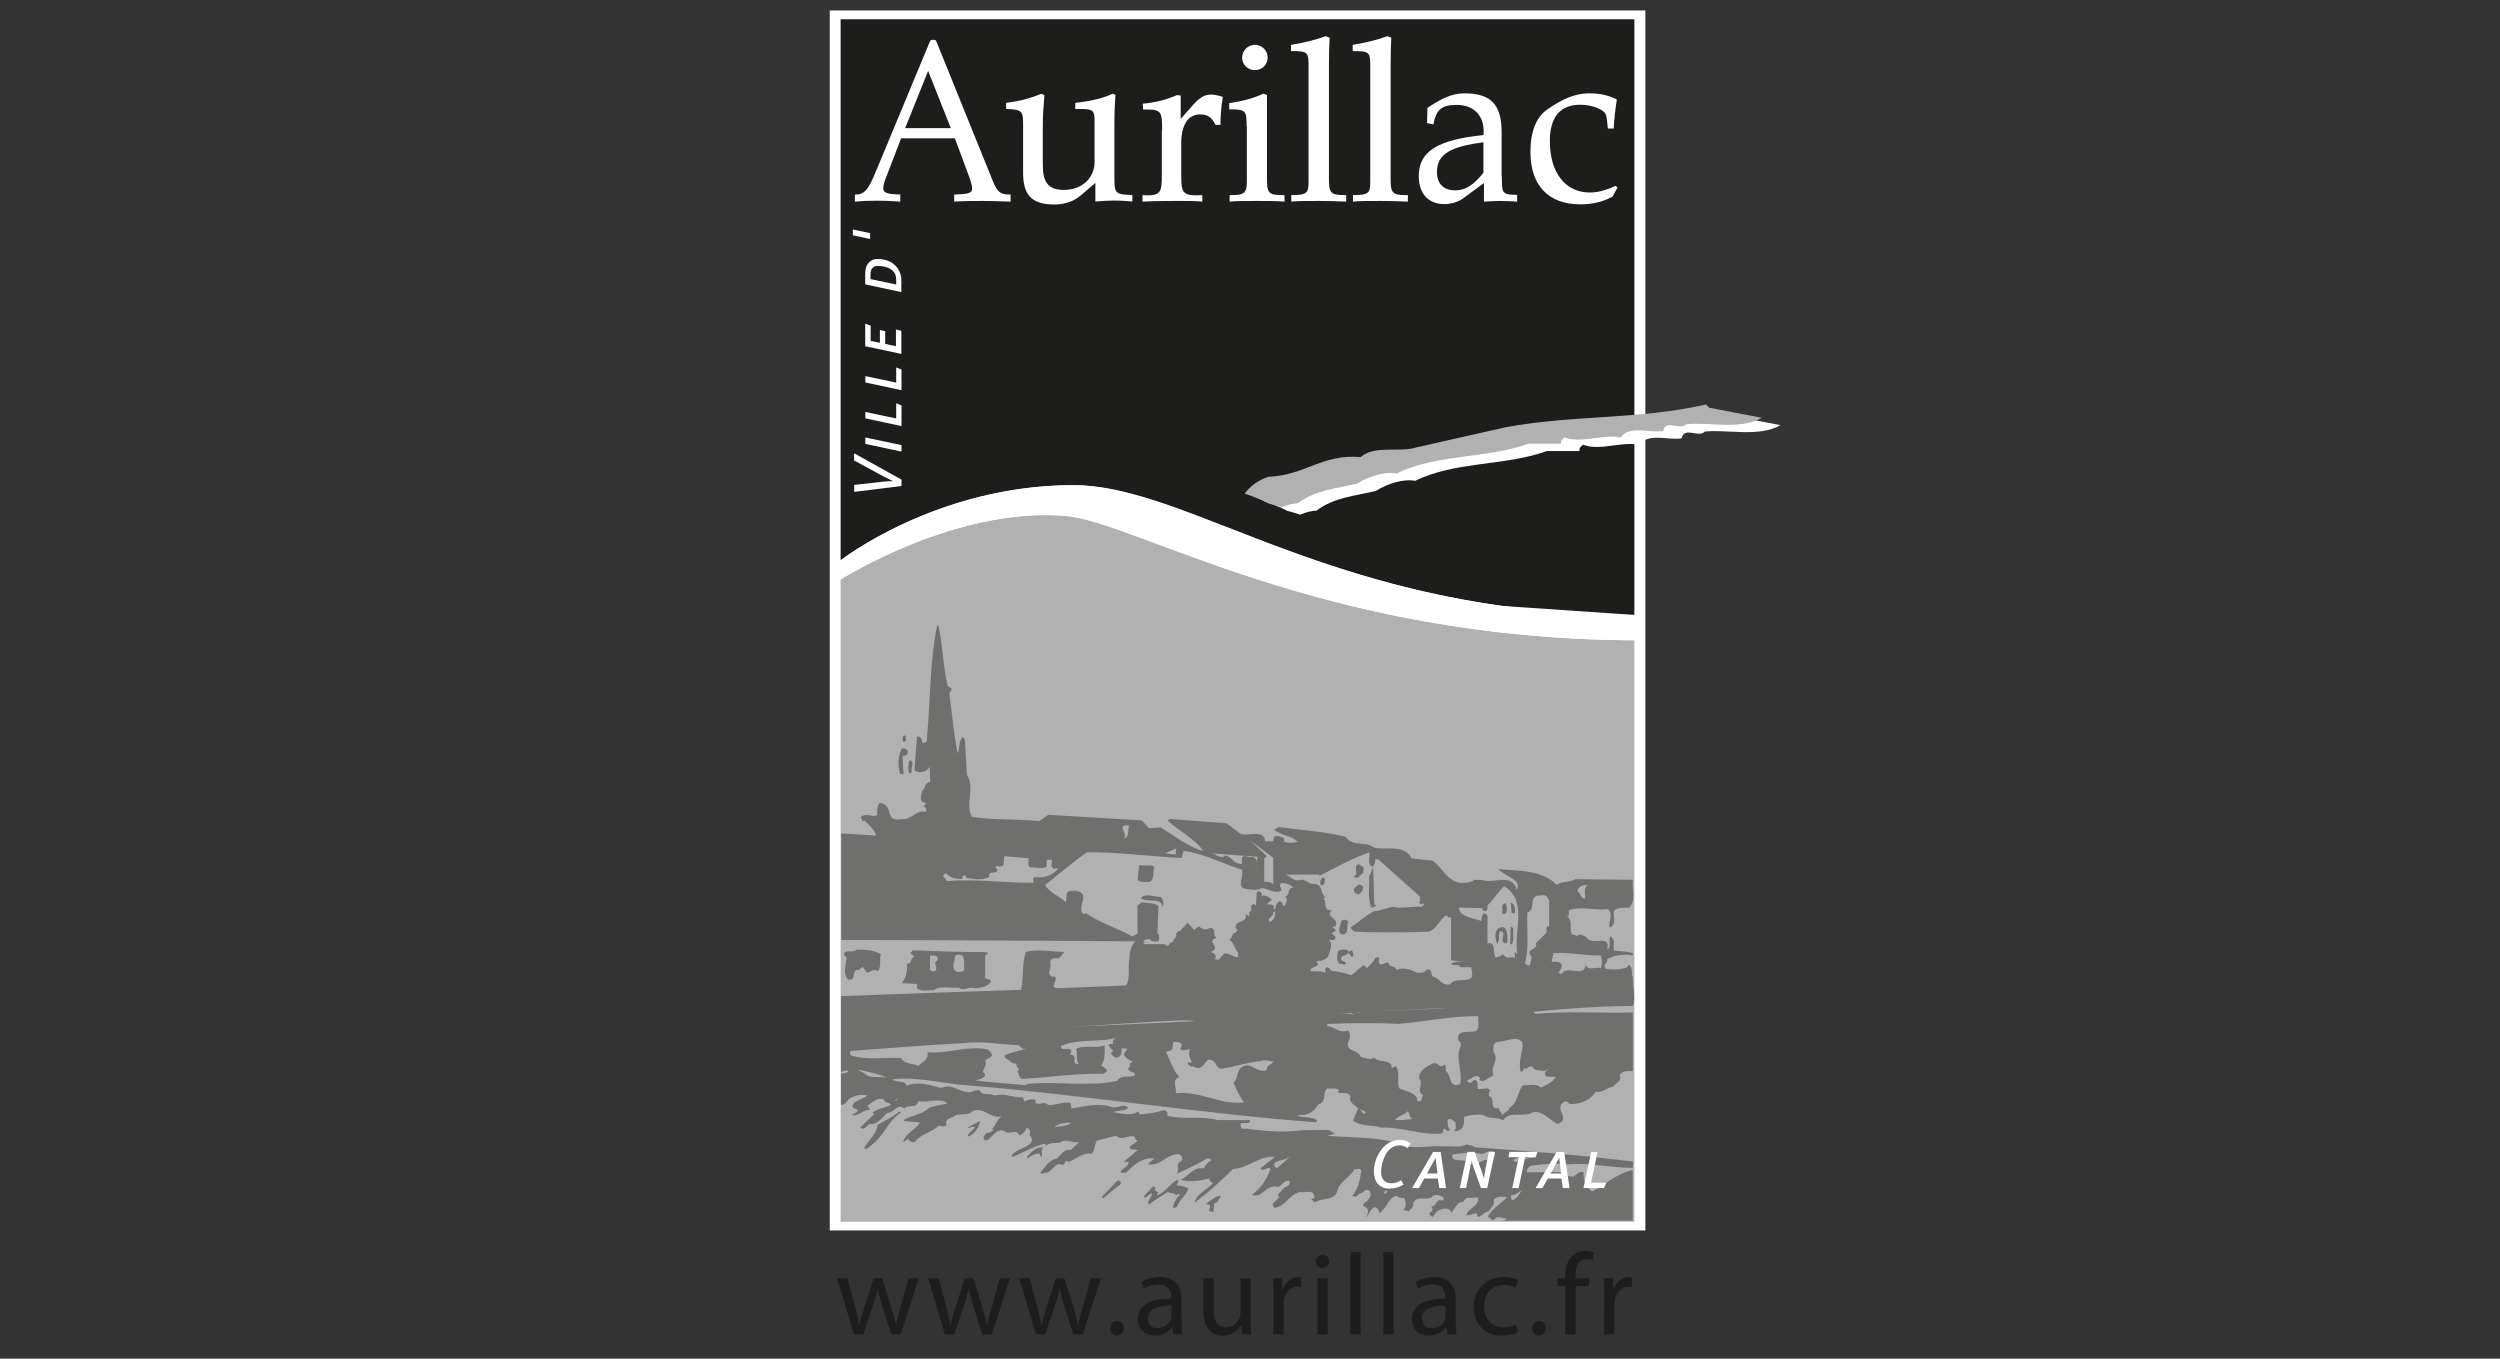 <?xml version="1.0" encoding="utf-8"?>
<!-- Generator: Adobe Illustrator 25.2.3, SVG Export Plug-In . SVG Version: 6.00 Build 0)  -->
<svg version="1.1" id="Calque_1" xmlns="http://www.w3.org/2000/svg" xmlns:xlink="http://www.w3.org/1999/xlink" x="0px" y="0px"
	 viewBox="0 0 184 100" style="enable-background:new 0 0 184 100;" xml:space="preserve">
<rect x="0" y="0" width="184" height="100" fill="#333333" stroke="none"/>
<style type="text/css">
	.st0{fill:none;}
	.st1{fill:#FFFFFF;}
	.st2{fill:#B1B1B1;}
	.st3{fill:#1D1D1B;}
	.st4{fill:#6F6F6E;}
</style>
<rect x="0.14" y="-0.01" class="st0" width="184" height="100"/>
<g>
	<g>
		<polygon class="st1" points="61.07,89.92 61.07,1.42 61.07,0.77 61.72,0.77 120.45,0.77 121.1,0.77 121.1,1.42 121.1,89.92 
			121.1,90.56 120.45,90.56 61.72,90.56 61.07,90.56 		"/>
		<g>
			<path class="st2" d="M61.87,42.65v47.27c19.41,0,38.97,0,58.42,0V47.12c-23.11-0.1-36.7-8.73-41.89-9.16
				C70.26,37.3,61.87,42.65,61.87,42.65z"/>
		</g>
		<g>
			<path class="st3" d="M61.87,1.42v39.82c0,0,7.04-5.53,17.07-5.53c7.26,0,16.02,6.71,31.52,8.88l9.83,0.67V1.42H61.87z"/>
		</g>
		<path class="st1" d="M61.87,41.24c0,0,7.13-5.53,17.17-5.53c8.66,0,19.44,9.55,41.26,9.55v1.87c-23.11-0.1-36.7-8.73-41.89-9.16
			c-8.15-0.67-16.53,4.68-16.53,4.68V41.24z"/>
		<g>
			<path class="st1" d="M62.94,14.32c0.02,0,0.02,0,0.03,0c0.84,0,1.07-0.7,1.67-2.12l3.81-9.17c0.03-0.07,0.1-0.1,0.23-0.1
				c0.13,0,0.2,0.03,0.23,0.1l4.01,9.92c0.4,1,0.52,1.37,1.39,1.37c0.03,0,0.05,0,0.07,0v0.52c-0.8-0.03-1.45-0.05-1.99-0.05
				c-0.75,0-1.47,0-2.16,0.05v-0.52c0.92-0.03,1.32-0.08,1.32-0.43c0-0.13-0.05-0.4-0.18-0.77l-1.09-2.94h-3.96l-1.09,2.84
				c-0.12,0.3-0.22,0.57-0.22,0.85c0,0.35,0.37,0.42,1.25,0.45v0.52c-0.67-0.05-1.24-0.07-1.7-0.07c-0.55,0-1.09,0.02-1.64,0.07
				V14.32z M69.98,9.43l-1.67-4.21l-1.69,4.21H69.98z"/>
			<path class="st1" d="M75.3,9.16c0-1-0.07-1.1-1.25-1.14V7.57c0.99-0.12,1.84-0.35,2.59-0.67L76.87,7
				c-0.08,0.89-0.12,1.62-0.12,2.21v2.92c0,1.25,0.37,1.85,1.55,1.85c1.25,0,2.26-0.8,2.26-2.07V8.89c0-0.77-0.13-0.87-1.05-0.87
				c-0.12,0-0.23,0-0.37,0V7.57c1.22-0.13,2.14-0.37,2.74-0.67l0.22,0.08c-0.07,0.92-0.08,1.59-0.08,1.99c0,0.13,0,0.23,0,0.3v3.83
				c0,1.09,0.05,1.24,1.32,1.25v0.48c-0.42-0.03-0.85-0.07-1.32-0.07c-0.48,0-0.95,0.03-1.4,0.07v-1.37l-1.04,0.89
				c-0.53,0.47-1.19,0.7-2.01,0.7c-1.64,0-2.27-0.72-2.27-2.32V9.16z"/>
			<path class="st1" d="M85.53,9.66c0-0.03,0-0.07,0-0.1c0-1.24-0.02-1.5-1.07-1.5c-0.1,0-0.22,0-0.33,0l-0.02-0.43
				c0.94-0.08,1.77-0.3,2.51-0.63l0.28,0.03v1.72l0.53-0.6c0.6-0.69,1-1.19,1.72-1.19c0.18,0,0.47,0.05,0.85,0.17
				c-0.1,0.62-0.17,1.24-0.17,1.84c0,0.08,0,0.15,0,0.22h-0.37c-0.27-0.55-0.57-0.77-1.12-0.77c-0.87,0-1.4,0.72-1.4,2.12v2.07
				c0,0.07,0,0.12,0,0.18c0,1.27,0.03,1.59,1.15,1.59c0.12,0,0.25-0.02,0.4-0.02v0.48c-0.45-0.05-0.94-0.05-1.44-0.05
				c-0.25,0-0.5,0-0.77,0c-1.05,0-1.77,0.02-2.19,0.05v-0.48c0.12,0,0.23,0.02,0.33,0.02c1.05,0,1.09-0.33,1.09-1.52
				c0-0.08,0-0.18,0-0.28V9.66z"/>
			<path class="st1" d="M92.36,3.3c0.52,0,0.94,0.42,0.94,0.94c0,0.52-0.42,0.92-0.94,0.92c-0.52,0-0.94-0.4-0.94-0.92
				C91.43,3.71,91.85,3.3,92.36,3.3z M91.75,9.29c0-1.07-0.03-1.24-1.1-1.24c-0.05,0-0.12,0-0.18,0V7.59
				c0.9-0.13,1.74-0.33,2.51-0.7l0.27,0.1v6.1c0,1.09,0.07,1.27,1.14,1.27c0.05,0,0.1,0,0.15,0v0.48c-0.53-0.05-1.2-0.05-2.02-0.05
				c-0.85,0-1.54,0-2.02,0.05v-0.48c0.05,0,0.1,0,0.15,0c0.94,0,1.12-0.17,1.12-1.02V9.29z"/>
			<path class="st1" d="M95.04,14.36c1.17,0,1.27-0.15,1.27-1.02V5.18c0-0.1,0-0.18,0-0.27c0-1.09-0.05-1.15-1.29-1.15V3.3
				c1.02-0.17,1.87-0.38,2.56-0.64l0.28,0.12c-0.03,0.45-0.05,1.19-0.05,2.26v8.05c0,1.07,0.07,1.27,1.12,1.27c0.05,0,0.1,0,0.15,0
				v0.48c-0.58-0.03-1.25-0.05-2.02-0.05c-0.9,0-1.59,0-2.02,0.05V14.36z"/>
			<path class="st1" d="M99.58,14.36c1.17,0,1.27-0.15,1.27-1.02V5.18c0-0.1,0-0.18,0-0.27c0-1.09-0.05-1.15-1.29-1.15V3.3
				c1.02-0.17,1.87-0.38,2.56-0.64l0.28,0.12c-0.03,0.45-0.05,1.19-0.05,2.26v8.05c0,1.07,0.07,1.27,1.12,1.27c0.05,0,0.1,0,0.15,0
				v0.48c-0.58-0.03-1.25-0.05-2.02-0.05c-0.9,0-1.59,0-2.02,0.05V14.36z"/>
			<path class="st1" d="M110.54,13.22c0,0.99,0.05,1.12,1.12,1.12v0.5c-0.4-0.03-0.82-0.05-1.25-0.05c-0.25,0-0.65,0.02-1.19,0.05
				v-1.37l-1.49,1.1c-0.37,0.28-0.89,0.45-1.42,0.45c-1.19,0-1.89-0.77-1.89-2.07c0-1.87,1.5-2.67,4.76-3.01
				c0-0.08,0.02-0.17,0.02-0.23c0-1.27-0.77-1.99-2.01-1.99c-1.1,0-1.5,0.37-1.69,1.44l-0.47-0.1l0.03-1.12
				c0.99-0.65,1.74-1.07,2.72-1.07c2.06,0,2.74,0.92,2.74,2.91v3.16C110.54,13.04,110.54,13.12,110.54,13.22z M105.76,12.64
				c0,0.89,0.48,1.37,1.35,1.37c0.77,0,1.39-0.43,2.07-1.3v-2.24C106.81,10.78,105.76,11.32,105.76,12.64z"/>
			<path class="st1" d="M118.68,14.47c-0.67,0.37-1.45,0.57-2.36,0.57c-2.36,0-3.68-1.39-3.68-3.86c0-1.49,0.43-2.56,1.22-3.11
				c1.15-0.8,2.07-1.2,3.12-1.2c0.77,0,1.44,0.15,2.02,0.45c-0.12,0.77-0.2,1.47-0.23,2.14h-0.43l-0.05-0.47
				c-0.03-0.37-0.07-0.6-0.23-0.75c-0.35-0.3-1.02-0.53-1.77-0.53c-1.45,0-2.22,0.9-2.22,2.67c0,2.39,1.19,3.79,2.94,3.79
				c0.37,0,0.79-0.07,1.22-0.22c0.2-0.07,0.42-0.15,0.67-0.27l0.15,0.12L118.68,14.47z"/>
		</g>
		<g>
			<path class="st1" d="M66.35,35.3v0.47l-3.48,0.43v-0.51l2.12-0.24c0.27-0.03,0.59-0.04,0.73-0.04c-0.12-0.06-0.39-0.19-0.72-0.36
				l-2.14-1.16v-0.53L66.35,35.3z"/>
			<path class="st1" d="M66.35,32.76v0.48l-2.66-0.57V32.2L66.35,32.76z"/>
			<path class="st1" d="M66.35,29.84v1.52l-2.66-0.57v-0.47l2.27,0.48v-1.12L66.35,29.84z"/>
			<path class="st1" d="M66.35,27.2v1.52l-2.66-0.57v-0.47l2.27,0.48v-1.12L66.35,27.2z"/>
			<path class="st1" d="M64.08,23.97v1.12l0.68,0.14v-0.94l0.39,0.08v0.94l0.79,0.17v-1.23l0.4,0.09v1.71l-2.66-0.57v-1.66
				L64.08,23.97z"/>
			<path class="st1" d="M66.09,19.78c0.2,0.32,0.25,0.56,0.25,0.94v0.78l-2.66-0.57v-0.6c0-0.36,0.02-0.59,0.12-0.79
				c0.14-0.28,0.4-0.48,0.8-0.48C65.24,19.07,65.78,19.3,66.09,19.78z M64.07,20.18v0.36l1.89,0.4v-0.32c0-0.33-0.08-0.53-0.26-0.7
				c-0.22-0.2-0.65-0.35-1.08-0.35C64.2,19.57,64.07,19.87,64.07,20.18z"/>
			<path class="st1" d="M64.04,17.16v0.43l-1.27-0.27v-0.43L64.04,17.16z"/>
		</g>
		<path class="st4" d="M69.07,46.04c0.32,1.46,0.34,3.02,0.68,4.47c0.12,0.03,0.2,0.13,0.31,0.2l-0.19,0.32
			c0.2,1.46,0.32,2.96,0.61,4.41c0.17-0.38,0.07-0.86,0.37-1.21l0.17,0.22l0.14,2.57c0.63,0.95-0.14,2.06,0.36,3.1
			c1.65,0.26,3.2,0.13,4.97,0.32l0.66-0.47l6.88,0.41l0.55,0.58l0.85-0.06c0.99,0.61,2.03,1.43,3.13,1.74
			c-0.58-0.89-1.77-1.45-2.64-2.26l0.26-0.1l4.11,0.32l1.04,0.79c0.61,0.15,1.75-0.36,1.77,0.53h0.61l0.07-0.37
			c0.27-0.03,0.53,0.01,0.73,0.15v0.26c0.29,0.09,0.7,0.09,0.99,0c-0.48-0.51-1.21-0.44-1.72-0.89l0.37-0.2
			c1.64,0.25,3.41,0.32,4.91,0.73c0.46,0.74,1.5,0.29,2.08,0.79c0.95,0.19,2.21-0.26,2.76,0.79l1.53,0.16
			c0.92,0.64,1.26,2.09,2.95,1.52c0.17-0.19,0.49-0.06,0.73-0.1c0.73,0.34,2.21-0.57,2.52,0.74c0.44-0.73-0.87-1.01-1.36-1.53
			c1.43,0.13,3.22,0.03,4.29,1.15c0.46-0.29,0.92-0.15,1.41-0.41l4.22,0.04c-0.12,0.69,0.27,1.53-0.29,2.06
			c-0.41-0.01-0.87-0.01-1.11,0.2c-0.12,0.42,0.26,0.99-0.31,1.26c-0.14-0.41,0.29-0.96-0.12-1.36c-1.07,0.12-1.99-0.25-2.9,0.1
			c-0.03,0.15,0.12,0.34-0.12,0.42c0.46,0.42,0.14,0.73,0.31,1.26c0.09,0.2,0.37,0.04,0.37,0.26c0.17-0.31,0.51-0.07,0.73,0
			c0.37,0.76,1.87-0.28,1.53,0.95c0.36-0.19,0.07-0.7,0.24-0.99c0.41,0.23,0.2,0.69,0.26,1.05c0.48,0.06,1.07,0.06,1.4,0.2v0.16
			c-0.68-0.15-1.34,0.01-1.89,0.26c0.07,0.28-0.41,0.48-0.07,0.73c0.51,0.07,1.21,0.07,1.6-0.16v-0.15c0.44,0.13,0.2,0.82,0.36,0.89
			c-0.05,0.72,0.24,1.49,0,2.15c-2.38,0-4.92,0.2-7.29,0.42c-0.03,0.09,0.09,0.1,0.12,0.16c2.4-0.22,4.75-0.04,7.17-0.1v4.31
			c-0.37,0.01-0.83-0.06-0.97,0.32c0.2,0.45-0.32,0.56-0.49,0.83c-0.46,0.07-0.75,0.48-1.28,0.37c-0.31,0.57-1.02,0.88-1.72,0.91
			c-0.27,0.1-0.32-0.31-0.61-0.16c-0.82,0.51,0.6,1.26-0.49,1.62c-0.66-0.32-1.26-1.23-2.08-0.73c-0.63,0.16-1.55-0.16-1.91,0.47
			c-0.49-0.31-0.99-0.03-1.47-0.41c-0.51-0.03-0.99,0.01-1.41,0.15c0.03,0.39,0.03,1.01-0.61,1.05c-0.07,0.01-0.1-0.01-0.12-0.04
			c0.22-0.13,0.07-0.38,0.12-0.58c-0.17-0.15-0.37-0.38-0.61-0.2c0.03,0.18,0,0.54,0.19,0.73l-0.14,0.1l-0.31-0.2l-0.12,0.36
			c-1.41,0.18-3.02-0.51-4.48-0.42c-0.61-0.25-1.48-0.03-2.08-0.53c0.12-0.37,0.24-0.53,0.37-0.89c-0.27-0.28-0.75-0.47-0.56-0.89
			c-0.15-0.34-0.51-0.2-0.92-0.26l0.07-0.2c-0.22-0.2-0.58-0.07-0.87-0.12c-0.41,0.39,0.02,1.02-0.66,1.17
			c-0.19,0.39-0.56,0.69-1.04,0.79c-0.17,0.01-0.37-0.04-0.49,0.04c0.46,0.18,1.18,0.07,1.46,0.37l-0.12,0.12
			c-8.43-0.64-16.76-1.97-25.26-2.69c-1.99-0.09-3.9-0.7-5.89-0.47c0.27,0.29,0.9,0.01,1.04,0.47c0.8-0.34,1.75-0.06,2.52,0.16
			c0.22-0.04,0.41-0.15,0.68-0.1c0.56,0.13,0.99,0.47,1.58,0.41c0.15-0.16,0.41-0.1,0.61-0.15c0.07,0.45,0.77,0.19,1.11,0.41
			c0.72-0.22,1.29,0.16,2.08,0.12l0.07,0.31c0.24-0.12,0.65-0.22,0.85-0.1c0,0.06,0.02,0.13-0.05,0.16c0.34,0.31,0.65-0.16,0.97,0.2
			c0.6,0.03,1.04-0.26,1.67-0.16l0.05,0.42c0.75-0.13,1.89-0.42,2.83-0.16c0.49,0.28,1.04-0.32,1.35,0.12
			c-0.29,0.26-0.77,0.13-1.11,0.31c0.63,0.1,1.31,0.29,1.84-0.04c0.02,0.06,0.12,0.04,0.07,0.2c0.58-0.03,1.26-0.13,1.84-0.32
			c0.1,0,0.17,0.12,0.24,0.16v0.26c1.23,0.32,2.45-0.03,3.68,0.32h2.4c0.02,0.39-0.49,0.1-0.68,0.26c-0.07,0.19,0.07,0.48,0.37,0.37
			c1.23,0.16,2.38,0.28,3.73,0.16c0.6-0.09,1.5-0.04,2.15-0.06c0.32-0.07,0.46,0.23,0.73,0.26l-0.61,0.16
			c1.7,0.16,3.42,0.06,5.16,0.53c0.24-0.09,0.31,0.2,0.49,0.2c0.97,0.26,1.96-0.04,2.93,0.06c0.63-0.06,1.14,0.13,1.67-0.16
			c0.19,0.09,0.44,0.06,0.61,0.22c3.87,0.29,7.65,0.55,11.63,1.05v0.47c-1.64-0.01-3.2-0.41-4.77-0.26
			c-0.85-0.12-1.87-0.01-2.76,0.1c-0.17,0.12-0.31,0.26-0.26,0.48c0.87,0.01,1.72-0.03,2.59,0c0.2,0.15,0.48,0.36,0.85,0.31
			c0.22-0.16,0.39-0.42,0.73-0.31c-0.05,0.53,0.15,1.07,0.61,1.42c0.99-0.48,1.74-1.31,3-1.58v3.72h-9.55c0.12,0,0.2-0.12,0.31-0.15
			c-0.41,0.01-0.68-0.31-0.99,0.1c-0.19,0.03-0.29-0.18-0.43-0.26c0.32-0.58,0.9-0.88,1.41-1.42c-0.31-0.01-0.73-0.12-0.99,0.2
			c0.14,0.37-0.24,0.57-0.36,0.85c-0.32,0.01-0.49,0.37-0.8,0.41l-0.07-0.26c-0.31-0.04-0.48,0.2-0.78,0.12
			c0.17-0.57,0.99-0.64,0.85-1.31c-0.24,0.06-0.44,0.04-0.8,0.04c-0.22,0.09-0.19,0.39-0.49,0.32c-0.34,0.2-0.44,0.53-0.66,0.79
			c-0.03-0.31-0.46-0.38-0.73-0.26c-0.32,0.06-0.49,0.37-0.68,0.57l-0.24-0.26c0.2-0.15,0.43-0.35,0.12-0.53
			c0.49,0.09,0.36-0.66,0.85-0.41c0.07-0.07,0.17-0.12,0.12-0.22c-0.19-0.18-0.51-0.28-0.78-0.16c-0.36,0.5-1.23-0.12-1.48,0.58
			c0.1,0.26-0.2,0.38-0.31,0.58l-0.43-0.12c0.32-0.17,0.17-0.66,0.12-0.83c-0.12-0.07-0.51-0.03-0.61-0.22
			c-0.66,0.26-0.7,0.98-1.28,1.31c0.05-0.2-0.09-0.35-0.26-0.47c-0.36,0.12-0.48,0.51-0.66,0.79c0-0.13,0.27-0.53,0-0.73
			c-0.15-0.09-0.36-0.15-0.19-0.32c0.26-0.15,0.66-0.53,0.43-0.89c-0.27-0.32-0.46,0.16-0.73,0.16l-0.31,0.26
			c-0.05-0.1-0.17-0.04-0.26-0.06c0.48-0.53,0.6-1.3,0.68-1.9c-0.09-0.19-0.32-0.06-0.49-0.1c-0.31,0.6-1.18,0.98-1.28,1.64
			c-0.22,0.7-1.09,0.47-1.6,0.79c-0.19,0.06-0.14-0.16-0.31-0.16c0.07-0.15,0.39-0.13,0.19-0.32c-0.05-0.48-0.7-0.16-1.04-0.26
			c-0.8,0.23-1.01,1.02-1.84,1.17c-0.15-0.07-0.14-0.2-0.14-0.32l0.49-0.47c-0.31-0.18,0.12-0.37,0.19-0.53
			c0.19-0.31,0.65-0.23,0.55-0.64c-0.36-0.18-0.55,0.35-0.85,0.42c-0.9-0.25-1.14,0.89-1.91,0.58c0.72-0.57,1.04-1.07,1.36-1.9
			c-0.29-0.25-0.49,0.28-0.75-0.04l1.06-0.85c-1.12-0.12-1.91,0.82-3.07,0.89c-0.94,0.91-1.79,1.72-2.83,2.47
			c0.1-0.57,0.85-0.92,1.35-1.42c-0.09-0.12-0.34-0.18-0.24-0.36c-0.63,0.16-1.45,0.32-2.15,0.1c0.6-0.22,0.89-0.98,1.72-0.83
			c0.12-0.22,0.27-0.47,0.55-0.58c-0.02-0.13-0.19-0.16-0.31-0.16c-0.7,0.45-1.5,0.77-2.27,1.15c0.31-0.18-0.12-0.79,0.36-0.93
			c0.14-0.18,0.07-0.47-0.17-0.53c-0.92-0.03-1.38,0.95-2.28,0.73l0.49-0.42c-0.89-0.09-1.55,0.48-2.08,1.05
			c-0.14-0.01-0.32,0.04-0.43-0.04c0.15-0.32,0.61-0.38,0.61-0.74l-0.37-0.04c0.41-0.28,0.61-0.51,1.04-0.85l-0.55-0.06
			c0-0.04,0.02-0.13-0.07-0.15c0.19-0.22,0.43-0.26,0.61-0.48c-0.12-0.03-0.22-0.13-0.19-0.26c-0.34-0.26-0.97,0.34-1.4-0.1
			l-1.41,0.36c-0.19,0.29-0.12,0.69-0.37,0.95c-0.68-0.06-1.11,0.36-1.72,0.63l-0.12-0.1c-0.17,0.07-0.14,0.23-0.31,0.32
			c-0.48-0.29-0.75,0.44-1.16,0.57c-0.2-0.07-0.32,0.16-0.49,0c0.34-0.39,0.6-0.93,1.23-1.05c0.27-0.23,0.53-0.74,1.04-0.63
			c0.14-0.2,0.41-0.38,0.61-0.58c-0.53,0.1-1.04-0.31-1.46,0.06c-0.37-0.01-0.73-0.01-0.99,0.2l-0.05-0.15
			c-0.85,0.16-1.57,0.66-2.45,0.99v-0.16c0.41-0.54,1.99-0.66,1.28-1.48c0.1-0.19,0.07-0.39-0.19-0.53
			c-0.07,0.23-0.29,0.47-0.55,0.58c-0.19-0.54-0.77,0-1.11-0.32c-0.61-0.26-0.9,0.54-1.35,0.69c-0.36-0.12-0.09-0.38,0-0.53
			c0.2-0.04,0.41-0.07,0.55-0.26L73,83.1c0.31-0.29,0.36-0.69,0.73-0.95c-0.8,0.25-1.38-0.76-2.15-0.36
			c-0.31,0.31-0.78,0.2-1.18,0.26c-0.24,0.25-0.94,0.23-0.73,0.73c-0.1,0.18-0.39,0.12-0.55,0.06c-0.55,0.51-1.35,0.61-1.79,1.2
			c-0.22,0.06-0.48-0.06-0.48-0.26c-0.14,0.1-0.22,0.25-0.37,0.26c0.09-0.58,0.94-0.91,1.23-1.42c-0.41-0.07-0.95-0.04-1.23-0.16
			c0.58-0.41,1.43-0.41,1.91-0.93c0.43-0.15,0.9-0.2,1.35-0.32c-0.56-0.45-1.4-0.03-2.15-0.16c-0.12,0.58-0.7,0.19-1.04,0.53
			c-0.51-0.42-0.77,0.37-1.23,0.32c-0.37,0.31-0.7,0.89-1.29,0.83c-0.26,0.06-0.41,0.53-0.73,0.26l1.04-0.99l-0.12-0.1
			c0.36-0.35,0.92-0.34,1.35-0.58c-0.07-0.2-0.49-0.12-0.49-0.37c-0.51-0.25-0.85,0.2-1.23,0.42l0.19,0.31
			c-0.55-0.03-0.78,0.51-1.35,0.38c0.14-0.12,0.44-0.15,0.43-0.38c-0.12-0.04-0.27-0.09-0.37-0.2c-0.02-0.51,0.73-0.5,1.06-0.85
			c-0.41-0.12-0.85-0.01-1.18,0.16c-0.31,0.16-0.34,0.54-0.73,0.53V79c0.22,0.03,0.39-0.03,0.55-0.16
			c-0.17-0.15-0.36,0.04-0.55,0.06v-5.58c4.41-0.18,8.81-0.32,13.25-0.47c0.2-0.91,0.05-1.93,0.36-2.79c0.83-0.23,1.96,0,2.83,0
			c-0.14,0.16-0.22,0.34-0.43,0.47c-0.29-0.03-0.66,0.01-0.61,0.32c0.15,0.38-0.39,0.92,0.24,1.05l0.07-0.06
			c0.36,0.34-0.53,0.88,0.31,0.89l4.96-0.2c0.36-0.58,0.09-1.39,0.26-2.04c-0.02-0.41,0.12-0.91,0.43-1.21
			c-7.14-0.04-14.44-0.09-21.65-0.1v-7.84l2.57,0.16c-0.07-0.36-0.51-0.76-0.85-1.11l-0.19,0.06c0.02-0.1-0.02-0.19-0.12-0.26
			c0.29-0.45,0.89,0.01,1.23-0.2c0-0.38-0.03-0.6,0.19-0.91c1.18,0.23,0.22,1.45,1.65,1.21c0.68,0.06,1.11-0.74,1.72-0.53
			c0.14-0.15,0.02-0.38-0.19-0.42c0.12-0.01,0.22-0.13,0.19-0.26c-0.55-0.03-0.27-0.63-0.26-0.89c0.29-0.13,0.15-0.6,0.61-0.63
			l-0.05-1.15c-0.12,0.35-0.61,0.53-0.99,0.36l-0.12-0.1c0.05-0.83,0.12-1.65,0.19-2.47c0.17-0.03,0.31,0.15,0.36,0.26
			c0.02,0.06-0.05,0.16,0.07,0.2c0.37,0.07,0.29-0.32,0.31-0.53c0.24-2.69,0.2-5.49,0.73-8.09H69.07z"/>
		<path class="st4" d="M66.68,54.49c-0.07,0.04-0.1,0.13-0.19,0.1c-0.09-0.13-0.09-0.37,0.07-0.47
			C66.75,54.2,66.65,54.36,66.68,54.49z"/>
		<path class="st4" d="M66.8,55.24c0.09,0.22-0.15,0.47-0.37,0.37l0.07,1.36h-0.24c-0.2-0.57-0.19-1.34,0.12-1.88
			C66.56,55.05,66.7,55.12,66.8,55.24z"/>
		<path class="st4" d="M67.11,56.81c-0.07,0.03-0.09,0.13-0.19,0.1c-0.09-0.2-0.09-0.63,0-0.89c0.03-0.03,0.07-0.07,0.12-0.06
			C67.33,56.22,67,56.49,67.11,56.81z"/>
		<path class="st2" d="M82.74,61.69c0.27-0.39-0.63-1.05,0.37-0.93C82.98,61.06,83.14,61.62,82.74,61.69z"/>
		<path class="st2" d="M93.71,65.07c-0.17-0.13-0.41-0.19-0.66-0.16v-1.74l0.19-0.16l-1.23-1.15l1.7,1.27V65.07z"/>
		<path class="st2" d="M86.54,62.9l-0.8-0.1l0.87-0.37C86.49,62.57,86.56,62.74,86.54,62.9z"/>
		<path class="st2" d="M91.4,64.01c0.2,0.5-0.49,1.33,0.36,1.42c0.34,0.07,0.82,0.12,1.11-0.06c0.51,0.03,1.02,0.48,1.46,0.16
			c-0.05-0.16-0.19-0.35-0.05-0.53c0.31-0.04,0.66,0.1,0.92,0.32c-0.55,0.04-0.15,0.48-0.61,0.69c0.24,0.23,0.05,0.37,0,0.63h-0.19
			c0.07-0.15-0.09-0.22-0.19-0.32c-0.68,0.35-0.02,1.17-0.73,1.53c-0.34-0.31,0.37-0.38,0.19-0.69c0.09,0.03,0.12-0.07,0.19-0.1
			c0.1-0.16-0.31-0.19-0.07-0.32c-0.15-0.23-0.34-0.13-0.55-0.2l0.36-0.32c-0.17-0.22-0.66-0.45-0.73-0.2
			c0.02-0.18,0-0.34-0.19-0.42c-0.09-0.03-0.12,0.06-0.19,0.1l-0.05,0.95c-0.07-0.04-0.1-0.13-0.19-0.1
			c-0.39,0.12,0.07,0.42-0.31,0.57v0.32l-0.24-0.16c0.09,0.76-0.83,0.35-0.75,1.05c0.24,0.07,0.03,0.2,0,0.32
			c-0.26-0.07-0.22,0.38-0.48,0.53c0.34,0.15,0.37,0.63,0.66,0.93v0.32c-0.26,0.07-0.6-0.25-0.97-0.26
			c-0.22,0.13-0.31,0.36-0.49,0.47l-0.26-0.04c0.19-0.22-0.03-0.5-0.31-0.53c0.87-0.35-0.41-0.76,0.44-1.05
			c-0.34-0.18,0.03-0.61-0.44-0.74c-0.34,0.16-0.54,0.18-0.85-0.1l-0.37,0.26l-0.48-0.53l-0.56,0.63c-0.14-0.07-0.15,0.07-0.31,0.22
			c0.19,0.2-0.24,0.34-0.19,0.57c-0.34-0.03-0.26,0.53-0.61,0.16h-1.58c-0.03-0.07,0.07-0.1,0.12-0.16l-0.12-0.1
			c0.14-0.09,0.31-0.12,0.49-0.1c0.1,0.2,0.34,0.16,0.55,0.16c0.22-0.09,0.07-0.32,0.12-0.48l-0.12-0.1l0.07-2.04
			c-0.34-0.25-0.82-0.18-1.23-0.26l-0.31,0.26v2.04l-0.37,0.22c-1.11-0.63-2.37-0.99-3.37-1.69c-0.09,0.01-0.2-0.03-0.24,0.06
			c-0.56-0.58,0.63-1.52-0.56-1.74c-0.26-0.01-0.51,0-0.66,0.16l-0.07,0.69c-0.48-0.48-1.24-0.72-1.53-1.27
			c1.07-0.86,1.96-1.62,3.07-2.41c2.32-0.03,4.65,0.31,6.98,0.42l0.14-0.53C88.64,62.83,89.95,63.55,91.4,64.01z"/>
		<path class="st2" d="M100.77,62.74c0.09,0.29-0.19,0.92,0.26,1.05c0.15-0.15,0.2-0.35,0.19-0.57l0.24,0.04l3.07,2.75
			c-0.12,0.1,0.14,0.32-0.12,0.41l0.19,0.16l0.12-0.1l0.12,0.1c-0.05,0.06-0.19-0.01-0.12,0.16c-0.72-0.07-1.55,0.16-2.21,0
			c-0.34,0.07-0.94,0.29-1.35,0.32c-0.66,0.29-1.07,0.79-1.72,1.15c-0.09,0.18,0.15,0.25,0.26,0.36c1.62,0.07,3.75,0.07,5.45,0
			c0.54-0.13,0.8-0.86,1.29-1.21c0.07,0.04,0.17,0.23,0.36,0.16v3.15c0.56,0.1,1.11,0.07,1.65,0.16c-0.26-0.04-1.26-0.18-1.65,0.1
			c0.15,0.25,0.56-0.06,0.68,0.26h0.8c0.02,0.26,0.24,0.82-0.19,0.89c-0.44,0.12-1.11-0.06-1.35,0.37
			c-0.68,0.13-0.75-0.47-1.29-0.57c-0.17-0.16,0-0.66-0.49-0.48c-0.12,0.25-0.41,0.15-0.61,0.22c-0.41-0.22-1.12-0.5-1.58-0.22
			c0-0.36-0.58-0.16-0.56-0.53c-0.2-0.12-0.68,0.38-0.73-0.1c-0.03-0.13,0.15-0.23-0.07-0.31c-0.19-0.04-0.24,0.15-0.31,0.26
			c-0.14,0.19-0.32,0.34-0.48,0.53l-0.26-0.22c-0.36,0.25-0.58,0.55-0.92,0.74c-0.46-0.16-0.95-0.26-1.46-0.32
			c-0.03-0.1-0.19-0.23-0.31-0.26c-0.24,0.07-0.09,0.28-0.12,0.42c-0.37-0.2-0.72-0.06-1.11-0.16c-0.05-0.31,0.9-0.28,0.43-0.69
			c0.37-0.03,0.82-0.12,0.92-0.47c0.07-0.31,0.37-0.91,0-1.11c0.17-0.03,0.39,0.1,0.49-0.1c0.1-0.2-0.24-0.26-0.26-0.42
			c0.14-0.03,0.22-0.13,0.31-0.2l-0.31-0.26c0.14,0.01,0.24-0.01,0.31-0.1c0.17-0.56-0.83-0.6-0.31-1.11
			c-0.65,0.07-0.36-0.58-0.61-0.85l0.14-0.1c-0.41-0.28-0.15-0.88-0.75-0.99c-0.49,0.12-0.75-0.48-1.23-0.26
			c-0.34,0.06-0.63-0.31-0.97-0.42h2.5v0.1C98.26,63.88,99.49,63.18,100.77,62.74z"/>
		<path class="st2" d="M92.56,63.06c-0.1,0.29-0.05,0.63-0.07,0.95c-0.07-0.34,0.2-0.77-0.31-0.95c-0.31,0.13-0.7-0.29-0.78,0.16
			v0.37c-0.7,0-0.65-0.53-1.23-0.63c-0.34,0.34-0.72-0.19-1.11-0.16L92.56,63.06z"/>
		<path class="st2" d="M75.69,63.17c0.07,0.23-0.15,0.56,0.19,0.69c0.43-0.09,0.82,0.2,1.16-0.1v-0.48h0.37
			c0.03,0.22-0.12,0.5,0.12,0.64h0.37c-0.44,0.53-1.07,0.73-1.72,0.63c-0.24,0.07-0.09,0.28-0.12,0.42
			c-2.25,0.03-4.14-0.31-6.39-0.12c-0.02-0.23-0.51-0.36-0.05-0.57c0.31,0.28,0.56,0.41,1.16,0.42c0.1-0.06,0.05-0.18,0.07-0.26
			h0.24v0.15c0.49,0.15,1.26,0.2,1.72-0.04c0-0.12-0.03-0.25,0.12-0.32c0.2,0.01,0.37,0,0.49-0.16c-0.02-0.1-0.19-0.16-0.12-0.31
			c0.17-0.04,0.44,0.09,0.55-0.1l0.07-0.64L75.69,63.17z"/>
		<path class="st4" d="M100.34,64.06c0.09,0.26-0.31,0.34-0.36,0.53c-0.15,0-0.31,0.03-0.37-0.1c0.49-0.12-0.09-0.69,0.37-0.89
			C100.14,63.69,100.48,63.81,100.34,64.06z"/>
		<path class="st4" d="M84.96,63.8c-0.14,0.38,0.05,0.95-0.37,1.11c-0.32-0.04-0.9,0.13-0.85-0.32l0.12-0.93
			C84.19,63.78,84.65,63.59,84.96,63.8z"/>
		<path class="st4" d="M101.14,66.54c0.05,0.04,0.15,0.07,0.12,0.15l-0.31,0.12c-0.34-0.7-0.12-1.55-0.19-2.32
			c0.2-0.18,0.12-0.44,0.31-0.63L101.14,66.54z"/>
		<path class="st4" d="M97.53,64.7c-0.09,0.15,0.05,0.44-0.26,0.47c-0.19-0.13-0.09-0.44,0.07-0.58
			C97.43,64.57,97.46,64.66,97.53,64.7z"/>
		<path class="st4" d="M100.34,65.27c-0.03,0.2-0.07,0.39-0.31,0.53c-0.17,0.06-0.26-0.07-0.36-0.16c-0.1-0.25,0.14-0.36,0.31-0.53
			C100.14,65.07,100.24,65.2,100.34,65.27z"/>
		<path class="st2" d="M116.85,65.17c-0.34,0.18-0.14,0.63-0.19,0.95c-0.37,0.03-0.29-0.38-0.56-0.53
			C116.13,65.31,116.47,65.07,116.85,65.17z"/>
		<path class="st2" d="M111.68,70.22l-0.19-0.16v0.47c-0.15-0.19-0.55,0.09-0.73-0.16l-0.19-0.15c-0.07,0.19-0.31,0.19-0.48,0.26
			c-0.29-0.34,0.09-1.18-0.61-1.05v-2.06c-0.09-0.04-0.15-0.16-0.26-0.16c-0.15,0.16-0.2,0.37-0.19,0.58
			c-0.6-0.23-1.65-0.31-1.65-0.99l1.79,0.04c-0.03,0.03-0.09,0.06-0.07,0.1c0.07,0.06,0.14,0.15,0.24,0.12
			c0.24-0.09,0.09-0.35,0.14-0.42c0.46-0.45,0.75-0.98,1.23-1.42C112.5,66.37,111.36,68.54,111.68,70.22z"/>
		<path class="st4" d="M85.43,66.01c0.14,0.15,0.27,0.48,0.14,0.73c-0.12-0.76-1.14-0.26-1.6-0.63
			C84.29,65.68,84.96,66.04,85.43,66.01z"/>
		<path class="st2" d="M114.02,66.28v1.88c-0.36,0.03-0.09,0.38-0.24,0.53l-0.75,0.74c0.24,0.42-0.65,0.41-0.43,0.83
			c0.27,0.23,0,0.53,0,0.79c-0.17,0.06-0.26-0.07-0.36-0.16c0.32-1.14,0.12-2.54,0.17-3.72c0.73-0.28-0.03-1.27,0.99-1.27
			C113.8,65.81,113.9,66.03,114.02,66.28z"/>
		<path class="st4" d="M111.5,67.21h-0.24l-0.07-0.79C111.53,66.56,111.51,66.92,111.5,67.21z"/>
		<path class="st4" d="M110.76,67.27h-0.19c0.09-0.26-0.19-0.74,0.26-0.79C110.9,66.72,110.97,67.11,110.76,67.27z"/>
		<path class="st4" d="M98.5,67.17h0.43H98.5z"/>
		<path class="st4" d="M99.23,67.85c-0.17,0.31,0.14,0.93-0.48,0.93c-0.39-0.25-0.05-0.63-0.07-0.93
			C98.79,67.64,99.13,67.64,99.23,67.85z"/>
		<path class="st4" d="M111.38,68.32c-0.05,0.41,0.1,0.86-0.12,1.21l-0.12-0.1l0.05-1.21C111.29,68.19,111.33,68.28,111.38,68.32z"
			/>
		<path class="st4" d="M110.95,68.91c-0.05,0.16,0.1,0.41-0.12,0.53c-0.6-0.12,0.17-0.83-0.43-0.91c-0.14,0.29,0,0.69-0.19,0.95
			c-0.17-0.31-0.24-0.86,0.05-1.15C110.87,68.04,110.9,68.54,110.95,68.91z"/>
		<path class="st4" d="M64.84,70.22c-0.17,0.39,0.1,0.93-0.26,1.26c-0.32-0.25-0.48,0.1-0.78,0.1l-0.31-0.42
			c-0.15,0.09-0.22,0.29-0.44,0.22c-0.39,0.18,0,0.77-0.61,0.73c-0.44-0.42-0.17-1.11-0.12-1.62c-0.09-0.1-0.24-0.18-0.19-0.32
			c0.17-0.32,0.65-0.01,0.87-0.26C63.68,69.84,64.3,69.96,64.84,70.22z"/>
		<path class="st4" d="M99.3,70.06c0.07-0.06,0.14-0.15,0.24-0.1c-0.05,0.16,0.22,0.35-0.05,0.47l-0.26-0.32
			c-0.07,0.28-0.7,0.16-0.48,0.58l0.31,0.16c-0.05,0.31-0.31,0.01-0.44,0.1c-0.32-0.23-0.17-0.7-0.12-0.99
			C98.74,69.91,99.15,69.78,99.3,70.06z"/>
		<path class="st4" d="M72.51,70.06l0.24,0.1l-0.24,0.16V72c0.14,0.07,0.32,0.06,0.43,0.2c-0.15,0.41-0.78,0.53-1.29,0.53
			c-0.32-0.16-0.7,0.28-1.09-0.04c-0.61,0.06-1.38-0.18-1.84,0.2c-0.43-0.04-0.94,0.13-1.23-0.16v-0.31l-1.11-0.06
			c0.27-0.36,0.44-0.88,0.36-1.42c0.43,0,0.19-0.42,0.56-0.53l-0.31-0.26l0.19-0.2C68.86,69.99,70.75,70.1,72.51,70.06z"/>
		<path class="st2" d="M117.82,70.32c0.1,0.29,0.1,0.72,0,0.95c-0.34-0.18-0.94,0.26-1.11-0.26c-0.14,1.01-1.38-0.03-1.77,0.67
			c-0.09-0.01-0.19-0.03-0.24-0.1c0.2-0.23,0.48-0.66-0.07-0.79h-0.43l0.12-0.63C115.48,70.06,116.62,70.35,117.82,70.32z"/>
		<path class="st2" d="M70.9,70.43c0.1,0.31,0.05,0.67,0.07,0.99c-0.14,0.1-0.31,0.13-0.49,0.12c-0.61-0.23-0.12-0.88-0.19-1.21
			C70.46,70.25,70.8,70.19,70.9,70.43z"/>
		<path class="st2" d="M69.01,70.53c0.05,0.15-0.1,0.23-0.19,0.32c0.03,0.19,0.19,0.48,0,0.63c-0.14,0-0.29,0.03-0.37-0.1v-1.05
			C68.67,70.31,69.01,70.31,69.01,70.53z"/>
		<path class="st2" d="M109.35,74.05h0.61H109.35z"/>
		<polygon class="st2" points="100.46,74.47 105.86,74.21 106.47,74.21 		"/>
		<path class="st2" d="M100.29,74.53c-0.31,0.04-0.72-0.09-0.87,0.1c0.05,0.09,0.17,0.04,0.26,0.06c-0.37-0.15-0.75-0.04-1.11-0.12
			C98.99,74.65,99.68,74.46,100.29,74.53z"/>
		<path class="st2" d="M108.81,74.79c-0.07,0.37,0.15,0.83-0.19,1.1c-0.6,0.15-1.46-0.16-1.28,0.69c0.17,0.1,0.19,0.25,0.17,0.42
			c-0.44,0.85,0.17,1.85-0.05,2.79c-0.87,0.34-0.6-0.67-1.04-0.95c-0.05-0.16,0.1-0.38-0.14-0.47c-0.07,0.09-0.17,0.12-0.31,0.1
			c-0.14-0.19-0.39-0.28-0.61-0.16c-0.44,0.23-0.94,0.54-0.92,1.05c0.39,0.39-0.26,0.93,0.31,1.26c-0.17,0.13-0.02,0.55-0.43,0.42
			c-0.02-0.66-0.87-0.69-1.35-0.95c-0.17-0.51,0.1-1.18-0.24-1.62l-0.31,0.16c0.12-0.7-0.94-0.38-1.29-0.79
			c-0.29,0.22-0.73,0.01-0.99-0.06c-0.15-0.54-1.09-0.34-0.92-1.05c0.12-0.26,0.24-0.64,0-0.89c-0.61,0.26-1.02-0.29-1.53-0.32
			v-0.16c1.84-0.06,3.46-0.1,5.21,0C104.89,75.2,106.85,74.76,108.81,74.79z"/>
		<path class="st2" d="M87.89,75.16l-10.17,0.47c2.91-0.12,6.13-0.41,9.25-0.53C87.27,75.11,87.62,75.07,87.89,75.16z"/>
		<path class="st2" d="M82.2,76.37c-0.14,0.04-0.41,0.25-0.26,0.47c-0.14,0-0.29-0.03-0.36,0.1l0.36,0.42l-0.19,0.16
			c0.12,0.17,0.36,0.45,0.61,0.26c0.22-0.18,0.17-0.32,0.19-0.63l0.43,0.04c-0.12,0.18-0.36,0.38-0.17,0.58
			c0.15,0.13,0.31,0.32,0.55,0.32l-0.24,0.26c0.19,0.15-0.14,0.2-0.07,0.36c0.09,0.26,0.66,0.16,0.43,0.47
			c-0.41,0.12-1.07-0.06-1.23,0.37c-2.23,0.47-4.34,0-6.63,0.22l-0.12,0.1c-1.16-0.12-2.52-0.18-3.73-0.36
			c-0.07,0.03,1.19-0.2,0.55-0.63c0.1-0.28,0.34-0.51,0.19-0.85c0.17-0.1,0.34-0.16,0.49-0.32c0.02-0.2-0.15-0.34-0.31-0.47
			c-1.5-0.32-2.96,0.35-4.43,0.2c0.12,0.51-0.36,0.7-0.66,1.01c-0.43-0.2-1-0.1-1.29-0.58c-1.23-0.06-2.61,0.18-3.68-0.2
			c-0.1-0.09-0.05-0.22-0.05-0.32c2.76-0.2,5.52-0.42,8.28-0.57c1.35-0.19,2.76,0.1,4.16,0.15c0.02,0.12,0.17,0.18,0.26,0.26h0.24
			c-0.53,0.16-1.09,0.26-1.58,0.48c-0.03,0.31,0.39,0.32,0.55,0.57l0.37,0.06c-0.24,0.2,0.37,0.38,0,0.58
			c0.2,0.15,0.07,0.41,0.36,0.53c1.98-0.12,3.9-0.41,5.94-0.38c0.14-0.03,0.22-0.13,0.31-0.2c0-0.2-0.32-0.32-0.43-0.42
			c0.31-0.34,0.27-0.98,0.26-1.47c-0.61,0.26-1.52-0.06-2.1,0.26c0.15,0.38-0.05,0.74,0.19,1.11c-0.68,0.01,0.07-0.6-0.61-0.69
			c-0.05-0.13,0.12-0.17,0.07-0.31c-0.17-0.26-0.8,0.1-0.75-0.32C79.29,76.41,80.92,76.76,82.2,76.37z"/>
		<path class="st2" d="M112.06,76.73c0.05,0.82-0.37,1.34-0.12,2.16c0.19,0,0.15-0.23,0.24-0.26c0.2,0.12,0.34-0.23,0.61-0.12
			c0.12,0.35,0.56,0.22,0.85,0.32c0.14-0.01,0.2-0.15,0.31-0.2c-0.12,0.16-0.36,0.37-0.17,0.57c0.24,0.1,0.48,0.03,0.73,0.06
			c-0.27,0.44-0.65,0.55-1.11,0.79c-0.29-0.34-0.89-0.15-1.35-0.16c-0.39,0.6-0.31,1.23-0.99,1.68c0.03,0.26-0.49,0.29-0.49,0.58
			c0.03-0.23-0.26-0.35-0.24-0.58c-0.8,0.09-0.22-0.73-0.73-0.89c-0.14-0.22,0.27-0.45-0.12-0.58l-0.68,0.06
			c-0.15-0.19,0.07-0.54-0.24-0.69l-0.37,0.26l-0.24-0.2c0.31-0.07,0.61-0.54,0.97-0.22c0,0.06,0.02,0.13-0.05,0.16
			c0.34,0.28,0.65-0.18,1.04-0.31c-0.26-0.69,0.49-1.15,0-1.74c0.02-0.28-0.09-0.63,0.31-0.74
			C110.83,76.69,111.62,76.16,112.06,76.73z"/>
		<path class="st2" d="M86.97,76.89c0.02,0.1-0.02,0.19-0.12,0.26c0.15,0.31,0.48,0.04,0.73,0.1c-0.17,0.32,0.03,0.66,0.14,0.95
			c-0.12,0.01-0.26-0.04-0.31,0.04c0,0.12,0.15,0.18,0.24,0.26c0.09,0.01,0.29-0.04,0.31,0.06c0.83,0.31,0.66-1.1,1.46-0.36
			c0.09,0.18,0.2,0.39,0.44,0.47c0.97-0.13,1.96-0.5,2.93-0.57c0.32-0.15,0.66,0.03,0.99,0.04c-0.22,0.16-0.63,0.34-0.55,0.63
			c-0.77,0.23-1.11-0.64-1.79-0.26c-0.49,0.29-0.26,0.85-0.66,1.17c0.17,0.41,0.46,1.05,0.78,1.46c-1.69,0.23-3.25-0.89-5.02-0.67
			c0.1-0.41-0.36-0.95,0.26-1.21c-0.53-0.58-0.63-1.15-0.99-1.84c0.17-0.07,0.44-0.06,0.49-0.26l0.05-0.48
			C86.61,76.68,86.95,76.68,86.97,76.89z"/>
		<path class="st2" d="M65.45,79.36c-0.53-0.23-1.41,0.12-1.84-0.37l-0.49-0.26C63.94,78.87,64.72,79.07,65.45,79.36z"/>
		<path class="st2" d="M66.12,80.84c-0.09,0.06-0.14,0.19-0.24,0.2C65.9,80.96,66.02,80.85,66.12,80.84z"/>
		<path class="st2" d="M100.6,81.89c-0.12-0.04-0.17,0.04-0.26,0.1l-0.24-0.36L100.6,81.89z"/>
		<path class="st4" d="M66.31,81.89c-0.99,0.63-1.24,1.72-2.15,2.37c-0.14,0.1-0.26,0.26-0.43,0.31l-0.12-0.1
			c0.32-0.56,0.97-1.08,0.97-1.68c0.55-0.32,1.16-0.58,1.6-0.99L66.31,81.89z"/>
		<path class="st2" d="M103.97,82.36c-0.46,0.03-0.89,0.13-1.29,0.06c0.26-0.34,0.65-0.31,0.92-0.63
			C103.81,81.93,103.66,82.23,103.97,82.36z"/>
		<path class="st4" d="M71.21,83.67c0.03-0.25,0.34-0.45,0.56-0.69c-0.19-0.15-0.41,0.12-0.56,0c0.34-0.13,0.6-0.36,0.92-0.47
			C72.08,82.93,71.77,83.47,71.21,83.67z"/>
		<path class="st2" d="M78.83,82.62c-0.31,0.35-0.92,0.23-1.23,0.36C77.85,82.68,78.37,82.63,78.83,82.62z"/>
		<path class="st4" d="M76.8,84.46c-0.29,0.18,0.03,0.57-0.19,0.69l-0.12-0.26c-0.31,0.03-0.58,0.13-0.8,0.36l-0.12-0.1
			C75.9,84.84,76.22,84.36,76.8,84.46z"/>
		<path class="st2" d="M109.96,84.78c0.15,0.26,0,0.51-0.24,0.63c-0.75-0.26-0.89,0.58-1.65,0.2c-0.27-0.44-1.28,0.06-1.18-0.63
			c0.66-0.13,1.52-0.2,2.15-0.04C109.35,84.9,109.62,84.58,109.96,84.78z"/>
		<path class="st2" d="M93.97,85.99c-0.14-0.07-0.27-0.28-0.12-0.42c0.32-0.23,0.8-0.16,1.09-0.48
			C94.74,85.37,94.33,85.66,93.97,85.99z"/>
		<path class="st2" d="M112.67,85.15l0.85,0.06c-0.73-0.07-1.38,0.06-1.96,0.31l-0.19-0.1C111.65,85.07,112.13,85.34,112.67,85.15z"
			/>
		<path class="st4" d="M86.66,86.83c0.19,0.15-0.07,0.26-0.05,0.42c0.24-0.01,0.6,0.1,0.85,0.2c-0.1,0.51-0.66,0.83-0.8,1.31
			c-0.07,0.12-0.19,0.12-0.31,0.16c-0.03-0.29,0.17-0.67,0.49-0.99c-0.1-0.15-0.2,0.04-0.31,0.04c-0.1-0.25-0.43-0.06-0.55-0.26
			c-0.43,0.29-0.97,0.58-1.41,0.95c-0.26-0.26,0.29-0.56,0.19-0.83c-0.24,0.01-0.36,0.44-0.61,0.26l0.73-0.79l0.19,0.15l-0.12,0.12
			l0.31,0.2c-0.03,0.07-0.15,0.06-0.07,0.2C85.81,87.73,86.08,87.13,86.66,86.83z"/>
		<path class="st4" d="M82.44,87.19c-0.43,0.31-0.83,0.66-1.23,1.01l-0.12-0.1l1.16-1.21C82.44,86.88,82.59,87.06,82.44,87.19z"/>
		<path class="st2" d="M112.06,87.57c-0.27,0.26-0.36,0.67-0.8,0.79l-0.07-0.38C111.57,87.99,111.67,87.78,112.06,87.57z"/>
		<path class="st2" d="M102.13,87.67c-0.03-0.03-0.12,0.26-0.26,0.16C101.87,87.72,101.97,87.53,102.13,87.67z"/>
		<path class="st4" d="M89.86,88.1c-0.22,0.15-0.17,0.42-0.49,0.47l-0.07,0.63c-0.73-0.03,0.19-0.54-0.55-0.57
			c0.17-0.19,0.53-0.38,0.8-0.58C89.71,88.08,89.74,87.92,89.86,88.1z"/>
		<g>
			<path class="st1" d="M103.58,84.5c-0.17-0.15-0.35-0.2-0.59-0.2c-0.36,0-0.68,0.19-0.91,0.52c-0.27,0.38-0.43,1.01-0.43,1.44
				c0,0.53,0.27,0.83,0.77,0.83c0.24,0,0.45-0.07,0.7-0.23l0.18,0.33c-0.32,0.19-0.68,0.29-1.04,0.29c-0.72,0-1.14-0.48-1.14-1.25
				c0-0.57,0.22-1.24,0.61-1.7c0.34-0.41,0.84-0.64,1.31-0.64c0.33,0,0.62,0.11,0.8,0.29L103.58,84.5z"/>
			<path class="st1" d="M105.93,87.44l-0.1-0.7h-1l-0.4,0.7h-0.5l1.55-2.66h0.55l0.4,2.66H105.93z M105.66,85.21
				c-0.03,0.07-0.6,1.09-0.63,1.16h0.77C105.79,86.3,105.66,85.28,105.66,85.21z"/>
			<path class="st1" d="M109.46,87.44H109l-0.48-1.33c-0.1-0.26-0.21-0.66-0.22-0.71c-0.02,0.13-0.07,0.43-0.14,0.77l-0.25,1.27
				h-0.47l0.57-2.66h0.52l0.49,1.34c0.1,0.27,0.19,0.58,0.2,0.64c0.01-0.07,0.05-0.42,0.11-0.73l0.25-1.24h0.45L109.46,87.44z"/>
			<path class="st1" d="M113.01,85.17h-0.76l-0.48,2.27h-0.47l0.48-2.27h-0.76l0.08-0.39h2.07L113.01,85.17z"/>
			<path class="st1" d="M115.02,87.44l-0.1-0.7h-1l-0.4,0.7h-0.5l1.55-2.66h0.55l0.4,2.66H115.02z M114.76,85.21
				c-0.03,0.07-0.6,1.09-0.63,1.16h0.77C114.89,86.3,114.76,85.28,114.76,85.21z"/>
			<path class="st1" d="M118.06,87.44h-1.52l0.57-2.66h0.47l-0.48,2.27h1.12L118.06,87.44z"/>
		</g>
		<path class="st1" d="M94.75,37.6c0.33,0.08,0.64,0.18,0.94,0.28c0.46-0.2,0.95-0.3,1.21-0.3c1.28-0.98,2.86-1.08,4.37-1.45
			c0.84-0.54,2.05-0.91,2.89-0.74c2.93-1.45,6.59-1.08,9.68-2.19c0.5,0,1.95,0,2.42,0c-0.07-0.24,0.13-0.34,0.24-0.47
			c1.28,0.47,2.69-0.24,4.14,0c0.71-0.91,2.12-0.3,3.13-0.47c0.2-0.91,1.21,0,1.72-0.5c1.58-0.17,4,0.44,5.55-0.47l-3.87-0.74
			l-0.24-0.24c-5.01,1.14-9.69,0.74-14.76,1.68c-2.19,0.5-4.37,0.98-6.56,1.48c-1.24,0.4-3.03-0.2-4.1,0.71
			c-2.86-0.24-4.07,1.35-6.79,1.45c-0.74,0.25-1.33,0.68-1.74,1.24C93.5,37.04,94.11,37.27,94.75,37.6z"/>
		<path class="st2" d="M93.38,37.06c0.33,0.08,0.64,0.18,0.94,0.28c0.46-0.2,0.95-0.3,1.21-0.3c1.28-0.98,2.86-1.08,4.37-1.45
			c0.84-0.54,2.05-0.91,2.89-0.74c2.93-1.45,6.59-1.08,9.69-2.19c0.5,0,1.95,0,2.42,0c-0.07-0.24,0.13-0.34,0.23-0.47
			c1.28,0.47,2.69-0.24,4.14,0c0.71-0.91,2.12-0.3,3.13-0.47c0.2-0.91,1.21,0,1.72-0.5c1.58-0.17,4,0.44,5.55-0.47l-3.87-0.74
			l-0.24-0.24c-5.01,1.14-9.68,0.74-14.76,1.68c-2.19,0.5-4.37,0.98-6.56,1.48c-1.24,0.4-3.03-0.2-4.1,0.71
			c-2.86-0.24-4.07,1.35-6.79,1.45c-0.74,0.25-1.33,0.68-1.74,1.24C92.14,36.51,92.74,36.73,93.38,37.06z"/>
	</g>
	<g>
		<path class="st3" d="M62.38,94.08l0.55,2.09c0.11,0.46,0.22,0.9,0.3,1.32h0.03c0.09-0.42,0.23-0.86,0.37-1.31l0.67-2.1h0.63
			l0.64,2.06c0.15,0.49,0.27,0.93,0.37,1.35h0.03c0.07-0.42,0.18-0.85,0.32-1.34l0.59-2.07h0.74l-1.33,4.13H65.6l-0.63-1.97
			c-0.14-0.47-0.26-0.88-0.37-1.36h-0.02c-0.1,0.49-0.23,0.93-0.38,1.37l-0.67,1.96h-0.68l-1.24-4.13H62.38z"/>
		<path class="st3" d="M69.09,94.08l0.55,2.09c0.11,0.46,0.22,0.9,0.3,1.32h0.03c0.09-0.42,0.23-0.86,0.37-1.31l0.67-2.1h0.63
			l0.64,2.06c0.15,0.49,0.27,0.93,0.37,1.35h0.03c0.07-0.42,0.18-0.85,0.32-1.34l0.59-2.07h0.74l-1.33,4.13H72.3l-0.63-1.97
			c-0.14-0.47-0.26-0.88-0.37-1.36h-0.02c-0.1,0.49-0.23,0.93-0.38,1.37l-0.67,1.96h-0.68l-1.24-4.13H69.09z"/>
		<path class="st3" d="M75.79,94.08l0.55,2.09c0.11,0.46,0.22,0.9,0.3,1.32h0.03c0.09-0.42,0.23-0.86,0.37-1.31l0.67-2.1h0.63
			l0.64,2.06c0.15,0.49,0.27,0.93,0.37,1.35h0.03c0.07-0.42,0.18-0.85,0.32-1.34l0.59-2.07h0.74l-1.33,4.13H79l-0.63-1.97
			c-0.14-0.47-0.26-0.88-0.37-1.36h-0.02c-0.1,0.49-0.23,0.93-0.38,1.37l-0.67,1.96h-0.68l-1.24-4.13H75.79z"/>
		<path class="st3" d="M82.18,98.3c-0.29,0-0.49-0.23-0.49-0.54c0-0.31,0.21-0.54,0.51-0.54c0.3,0,0.5,0.22,0.5,0.54
			C82.7,98.07,82.49,98.3,82.18,98.3L82.18,98.3z"/>
		<path class="st3" d="M86.96,97.22c0,0.36,0.02,0.71,0.06,0.99h-0.67l-0.07-0.52h-0.03c-0.22,0.32-0.67,0.61-1.26,0.61
			c-0.84,0-1.26-0.59-1.26-1.19c0-1,0.89-1.54,2.48-1.53V95.5c0-0.34-0.09-0.96-0.94-0.96c-0.39,0-0.79,0.11-1.08,0.31l-0.17-0.5
			c0.34-0.21,0.84-0.36,1.36-0.36c1.27,0,1.58,0.86,1.58,1.69V97.22z M86.23,96.1c-0.82-0.02-1.75,0.13-1.75,0.93
			c0,0.49,0.32,0.72,0.7,0.72c0.55,0,0.9-0.34,1.01-0.69c0.03-0.08,0.03-0.16,0.03-0.24V96.1z"/>
		<path class="st3" d="M92.05,97.08c0,0.43,0.01,0.8,0.03,1.13h-0.67l-0.04-0.67h-0.02c-0.19,0.33-0.63,0.77-1.36,0.77
			c-0.65,0-1.42-0.37-1.42-1.81v-2.41h0.75v2.28c0,0.78,0.25,1.32,0.92,1.32c0.5,0,0.85-0.35,0.99-0.69
			c0.04-0.1,0.07-0.24,0.07-0.38v-2.52h0.75V97.08z"/>
		<path class="st3" d="M93.73,95.37c0-0.49-0.01-0.9-0.03-1.29h0.66l0.03,0.81h0.03c0.19-0.55,0.65-0.9,1.15-0.9
			c0.08,0,0.14,0.01,0.2,0.03v0.7c-0.09-0.01-0.16-0.02-0.26-0.02c-0.53,0-0.9,0.4-1.01,0.95c-0.02,0.11-0.03,0.23-0.03,0.36v2.2
			h-0.75L93.73,95.37z"/>
		<path class="st3" d="M97.32,93.32c-0.28,0-0.47-0.22-0.47-0.49c0-0.26,0.2-0.48,0.49-0.48s0.48,0.21,0.48,0.48
			C97.82,93.1,97.63,93.32,97.32,93.32L97.32,93.32z M96.97,98.21v-4.13h0.75v4.13H96.97z"/>
		<path class="st3" d="M99.39,92.15h0.75v6.05h-0.75V92.15z"/>
		<path class="st3" d="M101.81,92.15h0.75v6.05h-0.75V92.15z"/>
		<path class="st3" d="M107.14,97.22c0,0.36,0.02,0.71,0.06,0.99h-0.67l-0.07-0.52h-0.03c-0.22,0.32-0.67,0.61-1.26,0.61
			c-0.84,0-1.26-0.59-1.26-1.19c0-1,0.89-1.54,2.48-1.53V95.5c0-0.34-0.09-0.96-0.94-0.96c-0.39,0-0.79,0.11-1.08,0.31l-0.17-0.5
			c0.34-0.21,0.84-0.36,1.36-0.36c1.27,0,1.58,0.86,1.58,1.69V97.22z M106.41,96.1c-0.82-0.02-1.75,0.13-1.75,0.93
			c0,0.49,0.32,0.72,0.7,0.72c0.55,0,0.9-0.34,1.01-0.69c0.03-0.08,0.03-0.16,0.03-0.24V96.1z"/>
		<path class="st3" d="M111.71,98.06c-0.2,0.09-0.63,0.24-1.19,0.24c-1.24,0-2.05-0.84-2.05-2.11c0-1.27,0.87-2.2,2.22-2.2
			c0.44,0,0.84,0.11,1.04,0.22l-0.17,0.57c-0.18-0.09-0.46-0.2-0.87-0.2c-0.95,0-1.46,0.71-1.46,1.57c0,0.95,0.61,1.54,1.43,1.54
			c0.43,0,0.71-0.1,0.92-0.2L111.71,98.06z"/>
		<path class="st3" d="M113.27,98.3c-0.29,0-0.49-0.23-0.49-0.54c0-0.31,0.21-0.54,0.51-0.54c0.3,0,0.5,0.22,0.5,0.54
			C113.79,98.07,113.58,98.3,113.27,98.3L113.27,98.3z"/>
		<path class="st3" d="M115.21,98.21v-3.56h-0.57v-0.57h0.57v-0.2c0-0.58,0.14-1.11,0.49-1.44c0.28-0.27,0.66-0.38,1-0.38
			c0.27,0,0.49,0.06,0.64,0.12l-0.09,0.58c-0.12-0.05-0.26-0.09-0.49-0.09c-0.63,0-0.8,0.56-0.8,1.19v0.22h1v0.57h-0.99v3.56H115.21
			z"/>
		<path class="st3" d="M118.07,95.37c0-0.49-0.01-0.9-0.03-1.29h0.66l0.03,0.81h0.03c0.19-0.55,0.65-0.9,1.15-0.9
			c0.08,0,0.14,0.01,0.2,0.03v0.7c-0.09-0.01-0.16-0.02-0.26-0.02c-0.53,0-0.9,0.4-1.01,0.95c-0.02,0.11-0.03,0.23-0.03,0.36v2.2
			h-0.75L118.07,95.37z"/>
	</g>
</g>
</svg>

